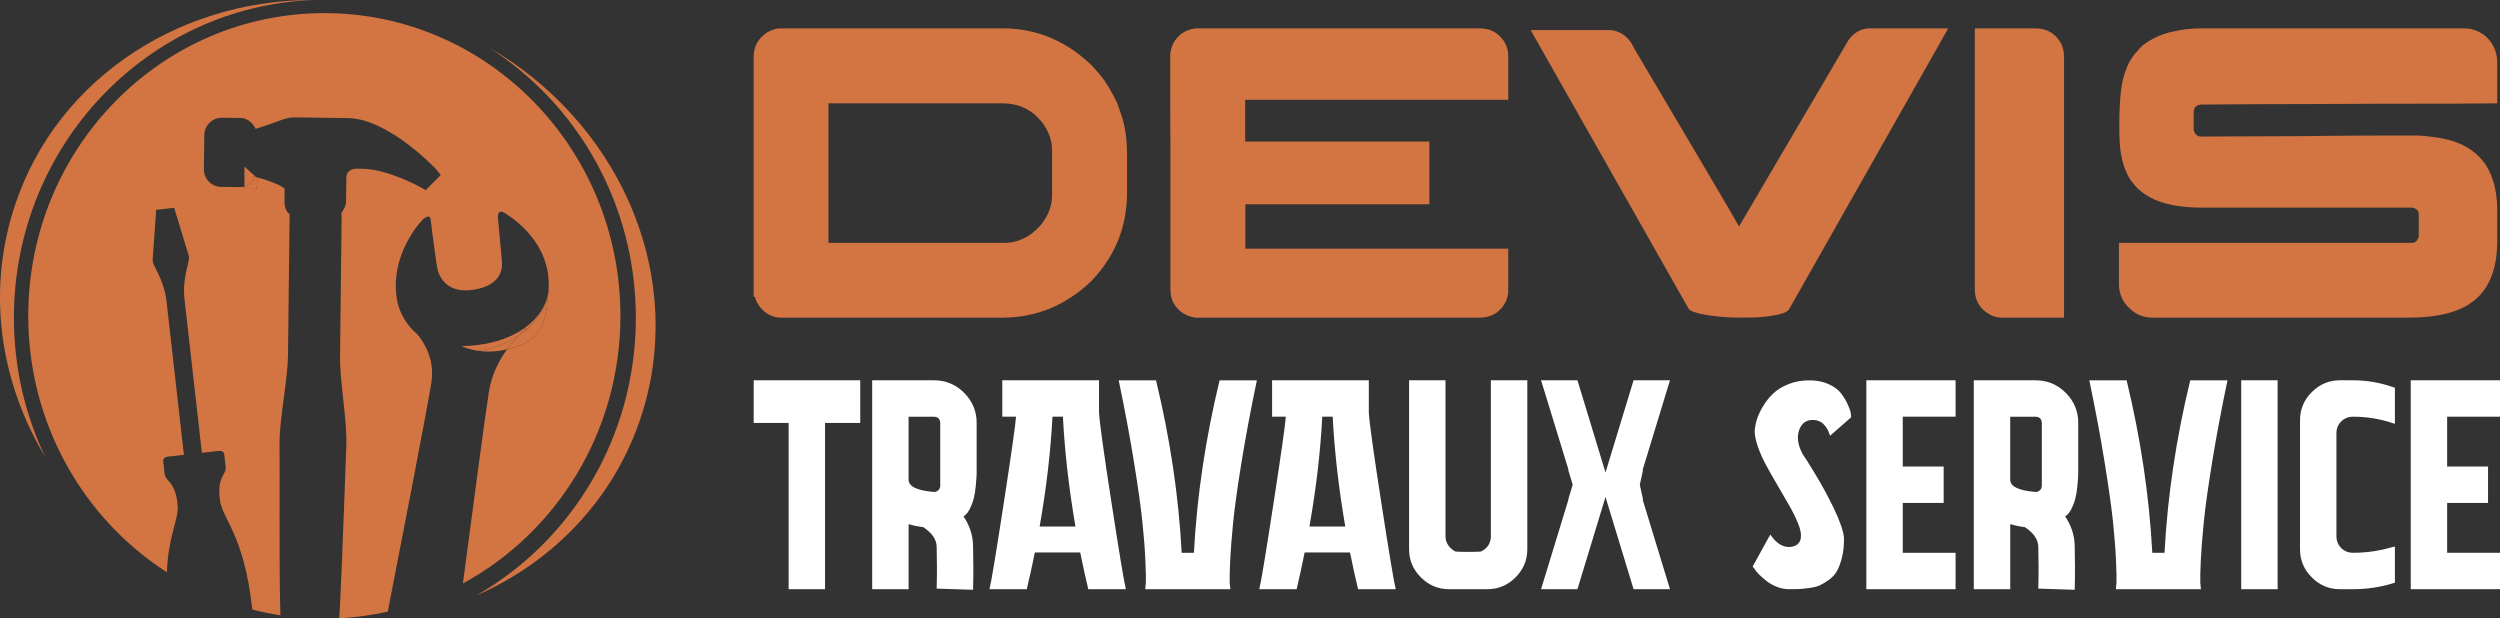<?xml version="1.0" encoding="utf-8"?>
<!-- Generator: Adobe Illustrator 16.0.0, SVG Export Plug-In . SVG Version: 6.00 Build 0)  -->
<!DOCTYPE svg PUBLIC "-//W3C//DTD SVG 1.1//EN" "http://www.w3.org/Graphics/SVG/1.1/DTD/svg11.dtd">
<svg version="1.1" id="Calque_1" xmlns="http://www.w3.org/2000/svg" xmlns:xlink="http://www.w3.org/1999/xlink" x="0px" y="0px"
	 width="155.941px" height="38.561px" viewBox="0 0 155.941 38.561" enable-background="new 0 0 155.941 38.561"
	 xml:space="preserve">
<rect x="0" y="0" width="155.941" height="38.561" fill="#333333" stroke="none"/>
<g>
	<g>
		<path fill="#D37543" d="M19.607,0C10.883-0.042,3.035,5.279,0.685,13.611c-1.45,5.141-0.531,10.45,2.125,14.871
			c-1.245-2.618-1.943-5.555-1.943-8.661C0.867,9.092,9.198,0.355,19.607,0z"/>
		<path fill="#D37543" d="M30.424,2.923c5.542,3.491,9.238,9.752,9.238,16.897c0,7.448-4.017,13.938-9.957,17.327
			c5.011-2.199,8.955-6.386,10.505-11.883C42.651,16.615,38.386,7.489,30.424,2.923z"/>
		<path fill="#D37543" d="M26.033,20.855c-0.563-0.477-0.994-1.111-1.218-1.901c-0.673-3.03,1.57-5.274,1.57-5.274
			s0.42-0.384,0.475,0.005c0.04,0.281,0.3,2.376,0.403,2.977c0.104,0.601,0.6,1.664,2.25,1.414c1.684-0.254,1.834-1.229,1.799-1.73
			c-0.034-0.5-0.246-2.608-0.253-2.742c-0.03-0.557,0.309-0.377,0.309-0.377s3.162,1.642,2.839,5.002
			c-0.003,0.035-0.007,0.071-0.013,0.107c-0.129,1.3-0.215,2.567-1.676,3.167c-0.313,0.128-0.61,0.222-0.892,0.288
			c-0.48,0.659-0.958,1.555-1.13,2.646c-0.235,1.499-1.031,7.473-1.621,11.956c5.844-3.172,9.825-9.456,9.825-16.692
			c0-10.429-8.27-18.883-18.469-18.883S1.762,9.273,1.762,19.702c0,6.738,3.452,12.652,8.646,15.993
			c0.102-2.425,0.777-3.297,0.667-4.264c-0.103-0.914-0.353-1.212-0.62-1.501c-0.156-0.167-0.184-0.356-0.184-0.356
			s-0.067-0.596-0.092-0.815c-0.025-0.219,0.258-0.272,0.258-0.272l1.034-0.116c-0.404-3.575-0.979-8.645-1.083-9.57
			c-0.165-1.453-0.887-2.2-0.867-2.586l0.22-3.126l0.328-0.037l0.467-0.053l0.329-0.038l0.912,2.998
			c0.105,0.373-0.43,1.261-0.267,2.715c0.105,0.925,0.679,5.996,1.083,9.57l1.082-0.122c0,0,0.287-0.012,0.311,0.208
			c0.026,0.22,0.093,0.814,0.093,0.814s0.015,0.19-0.1,0.388c-0.197,0.341-0.373,0.688-0.27,1.603
			c0.144,1.276,1.491,2.098,2.027,6.841c0.002,0.017,0.003,0.032,0.005,0.049c0.574,0.147,1.16,0.266,1.754,0.356
			c-0.006-0.191-0.011-0.386-0.018-0.58c-0.067-2.175-0.023-9.187-0.041-9.99c-0.02-0.828,0.126-1.929,0.268-2.994
			c0.123-0.933,0.25-1.898,0.26-2.629l0.099-8.709c0.001-0.065,0.002-0.088,0.004-0.125c-0.024-0.016-0.047-0.033-0.067-0.052
			c-0.062-0.057-0.26-0.278-0.255-0.735l0.007-0.541c-0.01-0.078-0.004-0.15,0.001-0.197l0.002-0.029
			c-0.047-0.15-0.788-0.495-1.793-0.758l0.122,0.111l-0.102,0.636h-0.738v-0.149c-0.09,0.022-0.188,0.032-0.295,0.03l-1.153-0.012
			c-0.004,0-0.008,0-0.014,0c-0.287-0.007-0.554-0.124-0.754-0.33c-0.204-0.208-0.314-0.484-0.31-0.775l0.027-2.131
			c0.004-0.292,0.121-0.564,0.33-0.768c0.209-0.204,0.485-0.313,0.776-0.31l1.154,0.013c0.004,0,0.007,0,0.01,0
			c0.376,0.009,0.728,0.264,0.924,0.669c0.012,0.008,0.022,0.005,0.032,0.001c0.104-0.032,0.217-0.068,0.337-0.105
			c1.052-0.332,1.508-0.605,2.036-0.599l3.403,0.043c-0.421,0-0.013,0,0,0.001c2.487,0.063,5.388,3.102,5.492,3.231l0.253,0.319
			l-0.937,0.945l-0.305-0.173c-0.02-0.011-2.022-1.137-3.649-1.161l-0.443-0.006c-0.148,0.021-0.546,0.115-0.551,0.538l-0.02,1.499
			c-0.004,0.333-0.216,0.623-0.295,0.72c0.006,0.031,0.011,0.063,0.012,0.095l0.002,0.056c0.003,0.056,0.005,0.093,0.004,0.178
			c-0.023,1.843-0.084,7.488-0.099,8.623c-0.009,0.731,0.096,1.699,0.196,2.636c0.115,1.069,0.234,2.174,0.195,3
			c-0.038,0.798-0.274,7.785-0.395,9.938c-0.014,0.256-0.028,0.509-0.042,0.759c1.032-0.053,2.042-0.192,3.024-0.412
			c0.857-4.394,2.467-12.681,2.716-14.265C27.132,22.469,26.502,21.418,26.033,20.855z"/>
		<path fill="#D37543" d="M34.194,18.336c-0.112,0.801-0.742,1.816-1.799,2.56c-0.22,0.217-0.495,0.517-0.769,0.895
			c0.282-0.066,0.579-0.16,0.892-0.288C33.979,20.903,34.064,19.636,34.194,18.336z"/>
		<path fill="#D37543" d="M32.395,20.896c-0.689,0.486-1.559,0.855-2.587,0.978c-0.011,0.002-0.024,0.002-0.036,0.004
			c0.476,0.073,1.106,0.088,1.854-0.087C31.9,21.413,32.175,21.113,32.395,20.896z"/>
		<path fill="#D37543" d="M32.681,20.491l0.168,0.002c0,0-0.186,0.139-0.454,0.403c1.057-0.744,1.687-1.759,1.799-2.56
			c0.002-0.024,0.005-0.049,0.007-0.074C34.045,19.143,33.506,19.914,32.681,20.491z"/>
		<path fill="#D37543" d="M32.395,20.896c0.268-0.265,0.454-0.403,0.454-0.403l-0.168-0.002c-0.757,0.528-1.755,0.896-2.923,1.034
			c-0.321,0.037-0.644,0.061-0.961,0.061c0,0,0.357,0.194,0.976,0.292c0.012-0.002,0.025-0.002,0.036-0.004
			C30.836,21.752,31.706,21.383,32.395,20.896z"/>
		<path fill="#D37543" d="M15.798,11.171c-0.153,0.273-0.33,0.41-0.55,0.465v0.149h0.738l0.102-0.636l-0.122-0.111
			c-0.047-0.012-0.093-0.024-0.141-0.036C15.798,11.019,15.814,11.143,15.798,11.171z"/>
		<path fill="#D37543" d="M15.248,11.637c0.221-0.055,0.397-0.192,0.55-0.465c0.016-0.028,0-0.152,0.026-0.168
			c0.048,0.012,0.094,0.024,0.141,0.036l-0.717-0.651V11.637z"/>
	</g>
	<g>
		<path fill="#D37543" d="M48.632,1.771h13.949c1.666,0,3.195,0.506,4.584,1.515c0.217,0.156,0.511,0.402,0.881,0.739
			c0.424,0.458,0.713,0.803,0.869,1.036c0.301,0.449,0.561,0.912,0.777,1.385c0.059,0.164,0.125,0.35,0.194,0.557
			c0.043,0.139,0.09,0.281,0.143,0.427C70.209,8.07,70.3,8.804,70.3,9.632v2.383c0,1.667-0.454,3.152-1.359,4.456
			c-0.157,0.241-0.428,0.578-0.817,1.01c-0.371,0.354-0.691,0.626-0.958,0.816c-0.284,0.207-0.586,0.4-0.906,0.582
			c-1.148,0.622-2.383,0.934-3.704,0.934H48.711c-0.424,0-0.804-0.162-1.141-0.48c-0.216-0.233-0.349-0.428-0.402-0.584
			c-0.026-0.052-0.051-0.128-0.077-0.232h-0.079V3.533c0-0.639,0.281-1.145,0.843-1.516C48.158,1.854,48.417,1.771,48.632,1.771z
			 M51.677,6.446v8.704h10.955c0.744,0,1.404-0.268,1.983-0.802c0.258-0.251,0.409-0.42,0.453-0.506
			c0.372-0.536,0.558-1.083,0.558-1.645V9.386c0-0.639-0.22-1.238-0.661-1.8c-0.242-0.276-0.445-0.471-0.608-0.583
			c-0.216-0.147-0.427-0.263-0.635-0.35c-0.363-0.138-0.768-0.208-1.218-0.208H51.677z"/>
		<path fill="#D37543" d="M92.318,1.771c0.563,0,1.02,0.212,1.371,0.634c0.166,0.182,0.283,0.423,0.352,0.726
			c0.027,0.104,0.039,0.25,0.039,0.44v2.655H77.669V8.83h11.489v3.911H77.694l-0.013,0.013v2.758h16.386
			c0.008,0,0.012,0.005,0.012,0.013v2.604c0,0.397-0.146,0.769-0.441,1.114c-0.18,0.181-0.309,0.289-0.389,0.323
			c-0.258,0.164-0.578,0.248-0.959,0.248H74.638c-0.12,0-0.285-0.036-0.492-0.105c-0.439-0.164-0.767-0.457-0.984-0.88
			c-0.103-0.242-0.156-0.501-0.156-0.778V8.946c-0.007-0.44-0.013-1.873-0.013-4.299V3.455c0-0.284,0.092-0.583,0.272-0.893
			c0.191-0.276,0.416-0.479,0.675-0.609c0.188-0.086,0.332-0.134,0.427-0.143c0.052-0.018,0.128-0.031,0.232-0.039H92.318z"/>
		<path fill="#D37543" d="M116.601,1.771h4.922c-6.199,10.949-9.326,16.465-9.377,16.552l-0.57,0.997
			c-0.068,0.086-0.203,0.164-0.4,0.233c-0.588,0.173-1.357,0.26-2.307,0.26h-0.336c-0.865,0-1.684-0.079-2.461-0.234
			c-0.275-0.069-0.484-0.139-0.621-0.208c-0.078-0.052-0.139-0.125-0.182-0.22L95.476,1.875h4.91c0.275,0,0.555,0.086,0.83,0.259
			c0.301,0.199,0.543,0.497,0.723,0.894c4.215,7.115,6.391,10.811,6.529,11.086h0.012c4.463-7.606,6.74-11.479,6.826-11.617
			c0.068-0.104,0.168-0.215,0.299-0.337C115.923,1.901,116.255,1.771,116.601,1.771z"/>
		<path fill="#D37543" d="M123.181,1.771h3.795c0.68,0,1.197,0.294,1.553,0.88c0.146,0.251,0.219,0.562,0.219,0.933v16.229h-3.896
			c-0.424,0-0.82-0.178-1.191-0.533c-0.318-0.328-0.479-0.742-0.479-1.243V1.771z"/>
		<path fill="#D37543" d="M137.285,1.771h16.449c0.447,0,0.871,0.151,1.268,0.453c0.51,0.44,0.766,1.007,0.766,1.697v2.525h-0.027
			c-1.209,0.018-3.764,0.026-7.668,0.026c-3.074,0.017-5.455,0.025-7.148,0.025c-1.768,0.018-2.975,0.026-3.613,0.026
			c-0.131,0-0.246,0.043-0.35,0.129c-0.088,0.086-0.129,0.212-0.129,0.376v0.983c0,0.234,0.1,0.394,0.299,0.48
			c0.025,0.008,0.045,0.015,0.063,0.019c0.018,0.005,0.039,0.007,0.066,0.007c3.92-0.018,6.156-0.026,6.709-0.026
			c0.137,0,0.387-0.005,0.75-0.013c1.018-0.017,2.953-0.026,5.803-0.026h0.104c0.371,0,0.867,0.047,1.49,0.143
			c0.447,0.078,0.82,0.173,1.113,0.285c0.932,0.362,1.602,0.937,2.008,1.723c0.352,0.691,0.531,1.541,0.531,2.551v1.853
			c0,1.83-0.539,3.121-1.619,3.872c-0.873,0.622-2.172,0.934-3.898,0.934h-16.021c-0.605,0-1.131-0.255-1.58-0.765
			c-0.318-0.38-0.48-0.824-0.48-1.334V15.15h18.25c0.207,0,0.346-0.099,0.414-0.298c0.018-0.025,0.029-0.051,0.033-0.077
			c0.004-0.026,0.006-0.043,0.006-0.052v-1.359c0-0.182-0.1-0.311-0.297-0.389c-0.053-0.018-0.105-0.026-0.156-0.026H137.31
			c-2.072,0-3.496-0.513-4.273-1.541c-0.156-0.19-0.268-0.367-0.338-0.531c-0.084-0.164-0.168-0.367-0.244-0.609
			c-0.068-0.224-0.131-0.501-0.182-0.829c-0.053-0.353-0.078-0.876-0.078-1.567V7.768c0-1.667,0.143-2.815,0.428-3.445
			c0.146-0.423,0.391-0.821,0.738-1.191c0.189-0.216,0.357-0.367,0.506-0.453c0.5-0.345,1.064-0.583,1.695-0.713
			C136.097,1.836,136.671,1.771,137.285,1.771z"/>
	</g>
	<g>
		<path fill="#FFFFFF" d="M53.659,26.382h-2.196v10.37h-2.271v-10.37h-2.179v-2.661h6.646V26.382z"/>
		<path fill="#FFFFFF" d="M60.1,32.209c0.386,0.571,0.583,1.18,0.596,1.825c0.024,0.993,0.024,1.911,0,2.755l-2.271-0.074
			c0.025-0.856,0.025-1.731,0-2.625c-0.013-0.447-0.293-0.851-0.839-1.21c-0.321-0.037-0.626-0.1-0.911-0.187v4.059h-2.271V23.721
			h3.854c0.732,0,1.359,0.26,1.881,0.781c0.52,0.521,0.781,1.148,0.781,1.88v3.128c0,0.062-0.003,0.146-0.01,0.252
			c-0.006,0.104-0.021,0.295-0.047,0.566c-0.024,0.273-0.064,0.522-0.12,0.746c-0.056,0.223-0.14,0.446-0.252,0.67
			S60.25,32.123,60.1,32.209z M56.675,29.92c0,0.422,0.515,0.676,1.546,0.763c0.124,0.013,0.229-0.024,0.316-0.112
			c0.074-0.074,0.112-0.167,0.112-0.279v-3.909c0-0.074-0.017-0.142-0.048-0.205c-0.031-0.062-0.078-0.108-0.14-0.139
			c-0.061-0.031-0.129-0.046-0.204-0.046h-1.583V29.92z"/>
		<path fill="#FFFFFF" d="M68.553,25.73c0.025,0.558,0.286,2.442,0.782,5.65c0.496,3.209,0.794,4.999,0.893,5.371h-2.345
			c-0.173-0.72-0.341-1.483-0.503-2.29H64.55c-0.162,0.807-0.33,1.57-0.503,2.29h-2.326c0.098-0.372,0.391-2.129,0.875-5.27
			c0.483-3.139,0.744-4.97,0.781-5.49H62.52v-2.271h6.033V25.73z M64.849,32.843h2.234c-0.41-2.396-0.671-4.68-0.783-6.851h-0.651
			C65.537,28.163,65.271,30.447,64.849,32.843z"/>
		<path fill="#FFFFFF" d="M78.4,23.721c-0.385,1.836-0.704,3.54-0.958,5.11c-0.255,1.569-0.429,2.819-0.522,3.75
			s-0.155,1.729-0.186,2.393c-0.031,0.665-0.041,1.127-0.029,1.388l0.038,0.391h-5.306c0.012-0.087,0.024-0.22,0.037-0.4
			c0.013-0.181,0.002-0.632-0.028-1.359c-0.031-0.726-0.093-1.535-0.187-2.43c-0.092-0.894-0.266-2.131-0.521-3.714
			c-0.255-1.582-0.574-3.292-0.958-5.128h2.327c0.882,3.647,1.417,7.235,1.601,10.76h0.764c0.187-3.524,0.719-7.112,1.601-10.76
			H78.4z"/>
		<path fill="#FFFFFF" d="M85.382,25.73c0.025,0.558,0.285,2.442,0.783,5.65c0.496,3.209,0.795,4.999,0.895,5.371h-2.348
			c-0.174-0.72-0.342-1.483-0.504-2.29h-2.83c-0.16,0.807-0.328,1.57-0.5,2.29H78.55c0.098-0.372,0.391-2.129,0.875-5.27
			c0.484-3.139,0.744-4.97,0.781-5.49h-0.857v-2.271h6.033V25.73z M81.677,32.843h2.236c-0.412-2.396-0.672-4.68-0.785-6.851h-0.65
			C82.367,28.163,82.101,30.447,81.677,32.843z"/>
		<path fill="#FFFFFF" d="M95.269,23.721v10.536c0,0.684-0.246,1.27-0.738,1.759c-0.488,0.491-1.074,0.736-1.758,0.736H90.39
			c-0.682,0-1.27-0.245-1.76-0.736c-0.492-0.489-0.736-1.075-0.736-1.759V23.721h2.271v9.736c0,0.211,0.061,0.4,0.18,0.567
			c0.117,0.167,0.27,0.295,0.453,0.381c0.127,0.014,0.385,0.019,0.783,0.019c0.396,0,0.658-0.005,0.781-0.019
			c0.125-0.048,0.236-0.123,0.336-0.222c0.1-0.1,0.174-0.211,0.223-0.336c0.049-0.124,0.074-0.254,0.074-0.391v-9.736H95.269z"/>
		<path fill="#FFFFFF" d="M102.49,31.167l-0.037-0.036l1.715,5.621h-2.271l-1.752-5.753l-1.75,5.753h-2.27l1.713-5.604l-0.02,0.019
			l0.281-0.932l-0.281-0.931h0.02l-1.713-5.584h2.27l1.75,5.752l1.752-5.752h2.271l-1.715,5.621l0.037-0.037l-0.205,0.931
			L102.49,31.167z"/>
		<path fill="#FFFFFF" d="M112.451,28.338c0.014,0.011,0.102,0.146,0.264,0.398c0.158,0.255,0.326,0.524,0.498,0.811
			c0.174,0.286,0.375,0.632,0.6,1.043c0.223,0.409,0.416,0.788,0.584,1.136s0.314,0.698,0.438,1.051
			c0.125,0.354,0.188,0.644,0.188,0.866c0,0.423-0.045,0.805-0.131,1.146c-0.088,0.341-0.191,0.617-0.307,0.828
			c-0.119,0.211-0.287,0.395-0.502,0.549c-0.217,0.155-0.408,0.271-0.568,0.344c-0.162,0.075-0.383,0.131-0.66,0.168
			c-0.281,0.038-0.494,0.06-0.643,0.065c-0.15,0.007-0.355,0.01-0.613,0.01c-0.262,0-0.518-0.05-0.766-0.149
			c-0.248-0.099-0.459-0.217-0.633-0.354c-0.174-0.136-0.328-0.272-0.467-0.409c-0.137-0.137-0.236-0.254-0.295-0.354l-0.113-0.148
			l1.098-1.992c0.014,0.013,0.021,0.025,0.029,0.037c0.006,0.012,0.025,0.041,0.066,0.085c0.037,0.043,0.07,0.087,0.102,0.129
			c0.031,0.045,0.076,0.095,0.139,0.15c0.063,0.055,0.121,0.105,0.176,0.148c0.057,0.043,0.125,0.084,0.205,0.121
			s0.162,0.064,0.242,0.083c0.082,0.019,0.17,0.024,0.271,0.019c0.098-0.006,0.197-0.027,0.297-0.064
			c0.221-0.1,0.35-0.268,0.381-0.503s-0.02-0.524-0.16-0.866c-0.133-0.341-0.314-0.71-0.537-1.107
			c-0.225-0.397-0.465-0.815-0.727-1.256c-0.262-0.441-0.502-0.867-0.725-1.275c-0.225-0.41-0.404-0.813-0.539-1.21
			c-0.137-0.398-0.201-0.727-0.188-0.986c0.012-0.212,0.059-0.444,0.139-0.699s0.207-0.526,0.383-0.818
			c0.174-0.292,0.385-0.556,0.633-0.792s0.566-0.431,0.959-0.587c0.389-0.155,0.822-0.231,1.293-0.231
			c0.459,0,0.861,0.08,1.211,0.242c0.348,0.159,0.605,0.353,0.773,0.576c0.166,0.224,0.301,0.45,0.408,0.68
			c0.105,0.23,0.172,0.419,0.195,0.568l0.018,0.241l-1.32,1.154c0-0.013-0.002-0.027-0.008-0.046
			c-0.01-0.02-0.023-0.063-0.049-0.131s-0.051-0.133-0.082-0.195c-0.033-0.062-0.074-0.13-0.131-0.205
			c-0.059-0.074-0.117-0.14-0.176-0.195c-0.064-0.057-0.146-0.105-0.242-0.148c-0.102-0.044-0.199-0.066-0.299-0.066
			c-0.461-0.037-0.77,0.172-0.934,0.624C112.066,27.273,112.142,27.779,112.451,28.338z"/>
		<path fill="#FFFFFF" d="M121.982,25.992h-3.295v3.109h2.551v2.27h-2.551v3.109h3.295v2.271h-5.566V23.721h5.566V25.992z"/>
		<path fill="#FFFFFF" d="M128.814,32.209c0.387,0.571,0.582,1.18,0.598,1.825c0.025,0.993,0.025,1.911,0,2.755l-2.271-0.074
			c0.025-0.856,0.025-1.731,0-2.625c-0.014-0.447-0.293-0.851-0.838-1.21c-0.324-0.037-0.629-0.1-0.912-0.187v4.059h-2.273V23.721
			h3.855c0.73,0,1.357,0.26,1.879,0.781c0.523,0.521,0.781,1.148,0.781,1.88v3.128c0,0.062-0.002,0.146-0.008,0.252
			c-0.006,0.104-0.021,0.295-0.047,0.566c-0.025,0.273-0.064,0.522-0.121,0.746c-0.055,0.223-0.139,0.446-0.25,0.67
			S128.964,32.123,128.814,32.209z M125.39,29.92c0,0.422,0.514,0.676,1.545,0.763c0.123,0.013,0.23-0.024,0.316-0.112
			c0.072-0.074,0.111-0.167,0.111-0.279v-3.909c0-0.074-0.016-0.142-0.047-0.205c-0.031-0.062-0.076-0.108-0.139-0.139
			c-0.063-0.031-0.131-0.046-0.205-0.046h-1.582V29.92z"/>
		<path fill="#FFFFFF" d="M138.943,23.721c-0.385,1.836-0.703,3.54-0.959,5.11c-0.254,1.569-0.428,2.819-0.521,3.75
			s-0.154,1.729-0.186,2.393c-0.031,0.665-0.041,1.127-0.029,1.388l0.039,0.391h-5.305c0.01-0.087,0.023-0.22,0.035-0.4
			s0.004-0.632-0.027-1.359c-0.031-0.726-0.094-1.535-0.186-2.43c-0.094-0.894-0.268-2.131-0.523-3.714
			c-0.254-1.582-0.574-3.292-0.957-5.128h2.326c0.883,3.647,1.414,7.235,1.602,10.76h0.762c0.188-3.524,0.721-7.112,1.604-10.76
			H138.943z"/>
		<path fill="#FFFFFF" d="M142.07,36.752h-2.271V23.721h2.271V36.752z"/>
		<path fill="#FFFFFF" d="M146.779,25.992c-0.297,0-0.545,0.099-0.744,0.296c-0.199,0.199-0.297,0.448-0.297,0.745v6.404
			c0,0.299,0.098,0.547,0.297,0.746c0.199,0.198,0.447,0.297,0.744,0.297c0.834,0,1.646-0.117,2.439-0.353l0.168-0.038v2.253
			l-0.168,0.056c-0.793,0.235-1.605,0.354-2.439,0.354h-0.818c-0.682,0-1.27-0.245-1.758-0.736
			c-0.492-0.489-0.736-1.075-0.736-1.759v-8.043c0-0.682,0.244-1.269,0.736-1.758c0.488-0.491,1.076-0.735,1.758-0.735h0.818
			c0.834,0,1.646,0.137,2.439,0.409l0.168,0.056v2.252l-0.168-0.056C148.425,26.122,147.613,25.992,146.779,25.992z"/>
		<path fill="#FFFFFF" d="M155.941,25.992h-3.297v3.109h2.551v2.27h-2.551v3.109h3.297v2.271h-5.568V23.721h5.568V25.992z"/>
	</g>
</g>
</svg>
